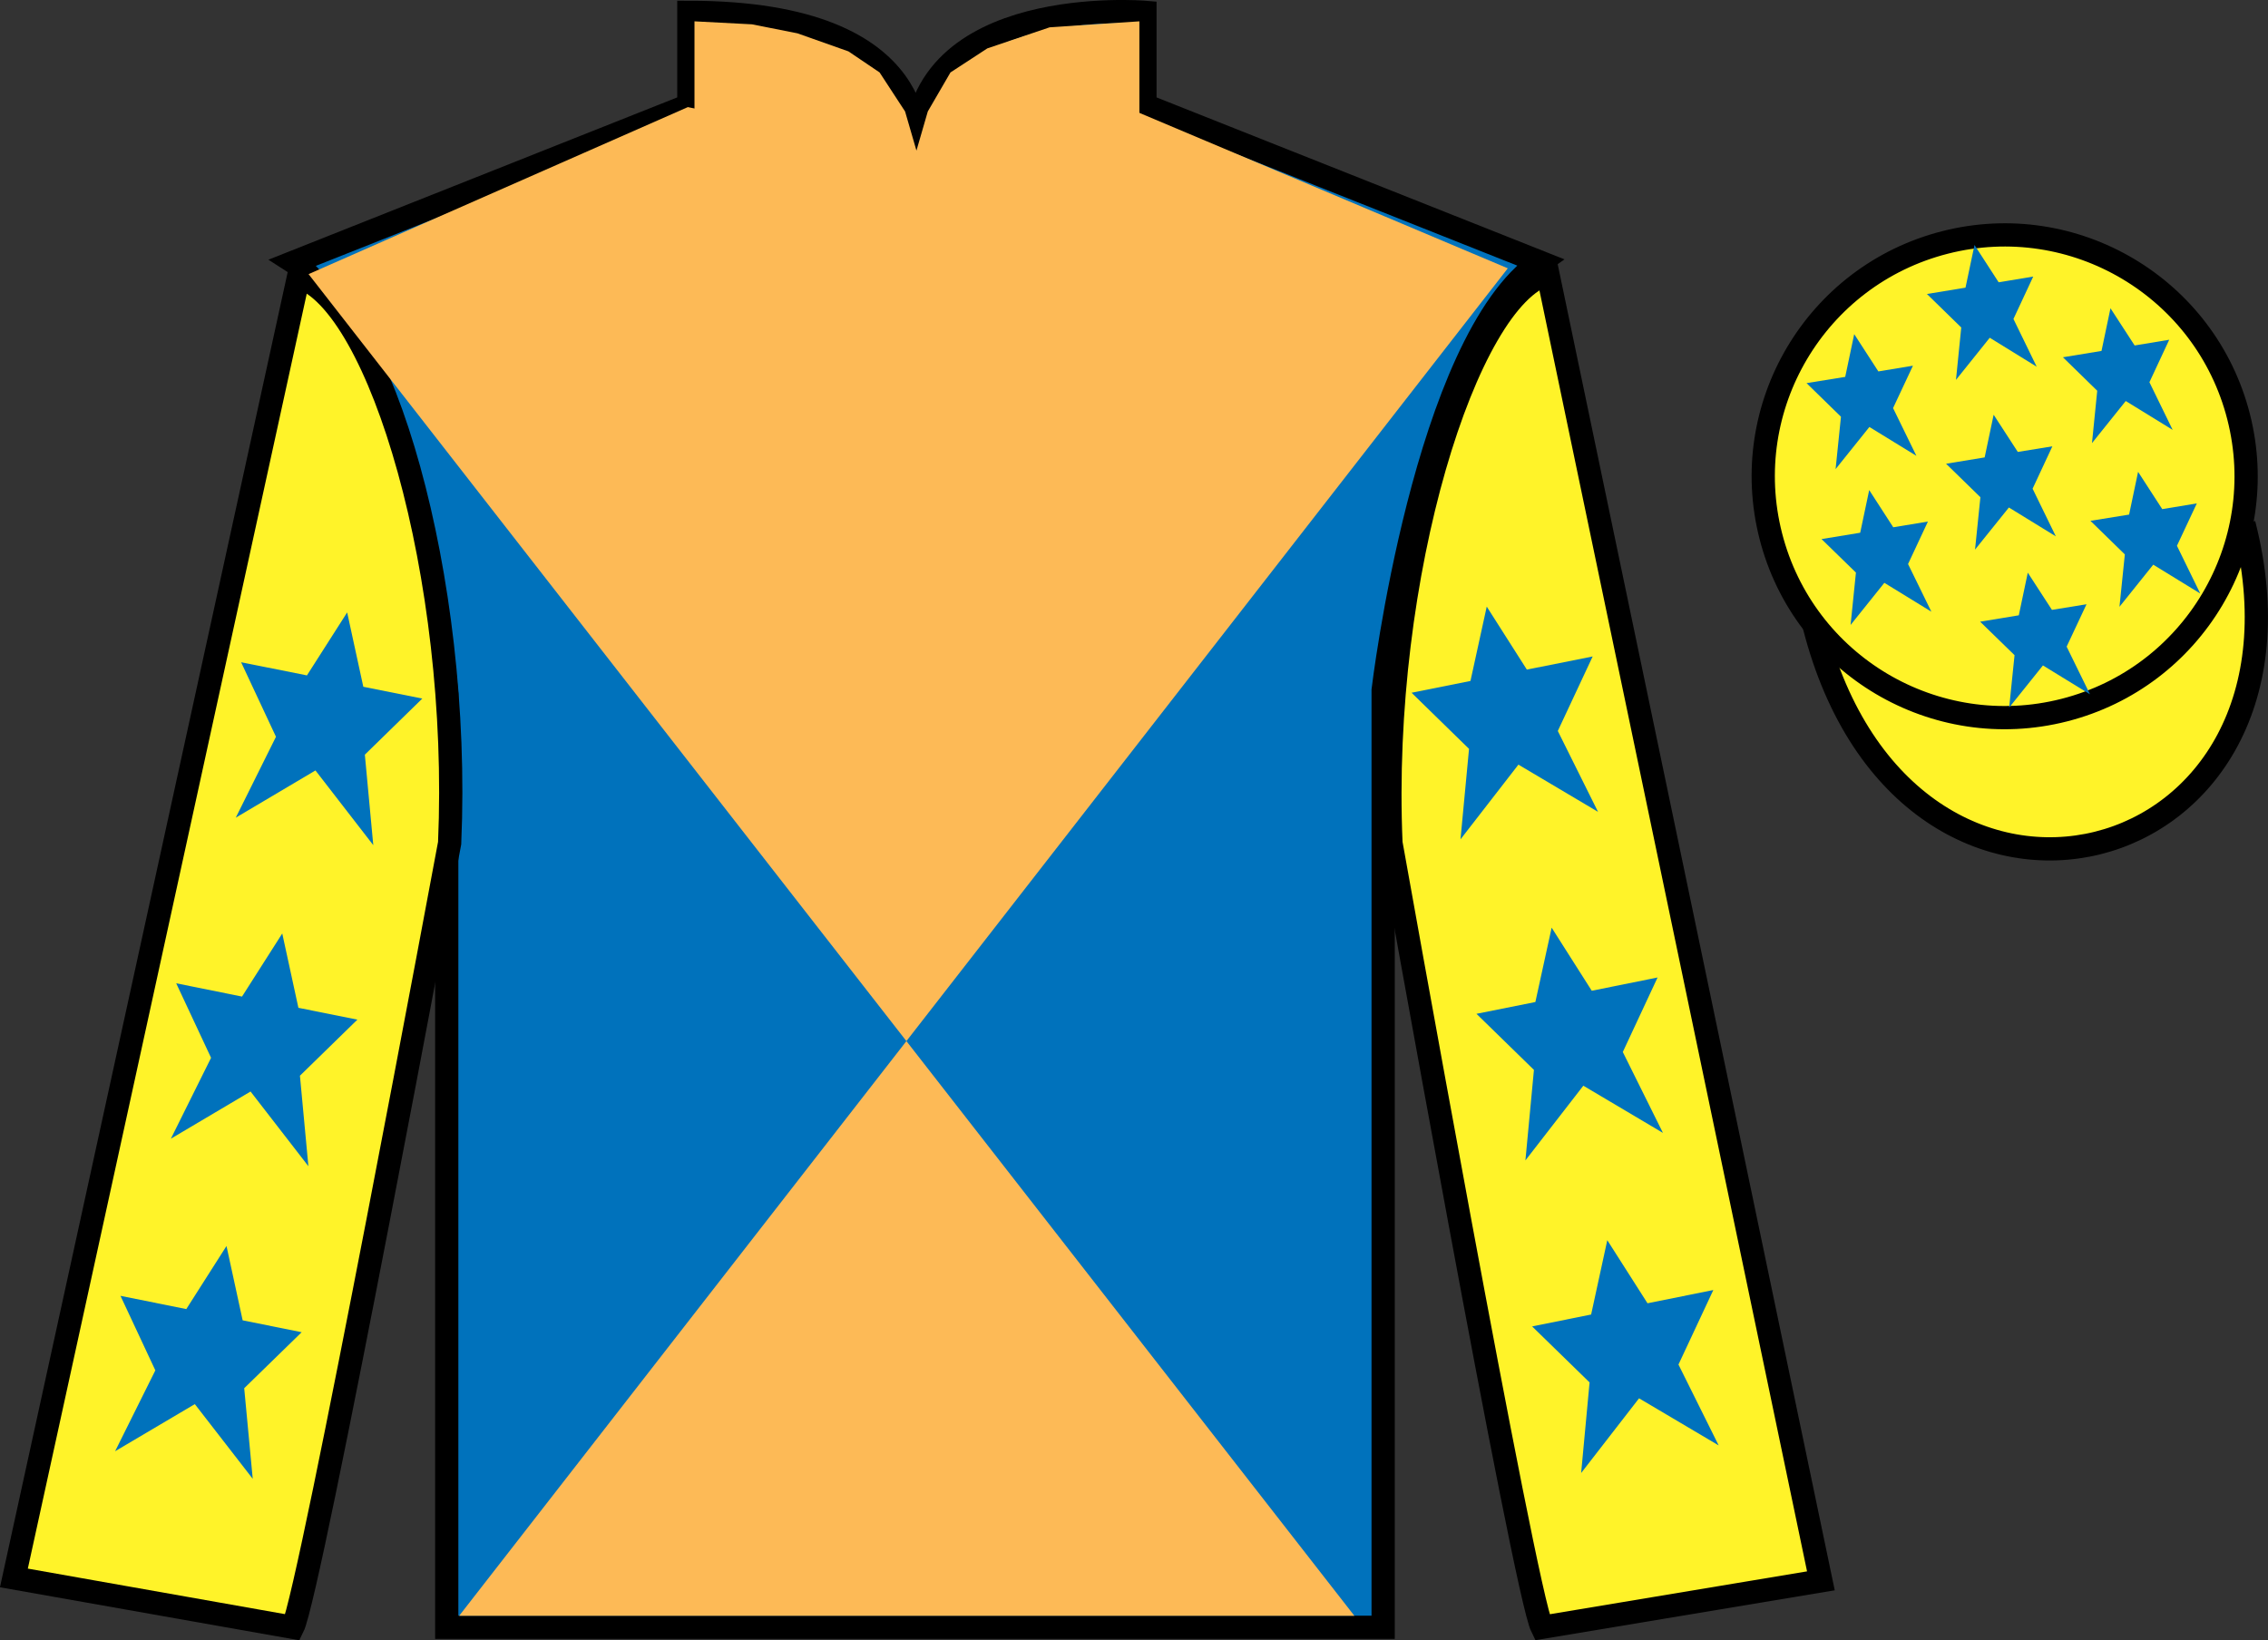 <?xml version="1.0" encoding="UTF-8"?>
<svg xmlns="http://www.w3.org/2000/svg" xmlns:xlink="http://www.w3.org/1999/xlink" width="97.59pt" height="70.59pt" viewBox="0 0 97.59 70.59" version="1.1">
<rect x="0" y="0" width="97.59" height="70.59" fill="#333333" stroke="none"/>
<defs>
<clipPath id="clip1">
  <path d="M 0 0 L 0 70.59 L 97.59 70.59 L 97.59 0 L 0 0 Z M 0 0 "/>
</clipPath>
</defs>
<g id="surface0">
<g clip-path="url(#clip1)" clip-rule="nonzero">
<path style=" stroke:none;fill-rule:nonzero;fill:rgb(0%,44.581%,73.635%);fill-opacity:1;" d="M 12.641 11.281 C 12.641 11.281 17.723 14.531 19.223 29.867 C 19.223 29.867 19.223 44.867 19.223 70.031 L 59.516 70.031 L 59.516 29.699 C 59.516 29.699 61.309 14.699 66.266 11.281 L 49.266 4.531 L 49.266 0.531 C 49.266 0.531 39.379 -0.301 39.379 6.531 C 39.379 6.531 40.391 0.531 29.641 0.531 L 29.641 4.531 L 12.641 11.281 "/>
<path style="fill:none;stroke-width:10;stroke-linecap:butt;stroke-linejoin:miter;stroke:rgb(0%,0%,0%);stroke-opacity:1;stroke-miterlimit:4;" d="M 126.406 593.087 C 126.406 593.087 177.227 560.587 192.227 407.228 C 192.227 407.228 192.227 257.228 192.227 5.588 L 595.156 5.588 L 595.156 408.908 C 595.156 408.908 613.086 558.908 662.656 593.087 L 492.656 660.587 L 492.656 700.587 C 492.656 700.587 393.789 708.908 393.789 640.587 C 393.789 640.587 403.906 700.587 296.406 700.587 L 296.406 660.587 L 126.406 593.087 Z M 126.406 593.087 " transform="matrix(0.1,0,0,-0.1,0,70.59)"/>
<path style=" stroke:none;fill-rule:nonzero;fill:rgb(100%,95.143%,16.359%);fill-opacity:1;" d="M 12.598 70.031 C 13.348 68.531 19.348 36.281 19.348 36.281 C 19.848 24.781 16.348 13.031 12.848 11.906 L 0.598 67.906 L 12.598 70.031 "/>
<path style="fill:none;stroke-width:10;stroke-linecap:butt;stroke-linejoin:miter;stroke:rgb(0%,0%,0%);stroke-opacity:1;stroke-miterlimit:4;" d="M 125.977 5.588 C 133.477 20.587 193.477 343.087 193.477 343.087 C 198.477 458.087 163.477 575.587 128.477 586.837 L 5.977 26.837 L 125.977 5.588 Z M 125.977 5.588 " transform="matrix(0.1,0,0,-0.1,0,70.59)"/>
<path style=" stroke:none;fill-rule:nonzero;fill:rgb(100%,95.143%,16.359%);fill-opacity:1;" d="M 78.352 68.031 L 66.602 11.781 C 63.102 12.781 59.352 24.781 59.852 36.281 C 59.852 36.281 65.602 68.531 66.352 70.031 L 78.352 68.031 "/>
<path style="fill:none;stroke-width:10;stroke-linecap:butt;stroke-linejoin:miter;stroke:rgb(0%,0%,0%);stroke-opacity:1;stroke-miterlimit:4;" d="M 783.516 25.587 L 666.016 588.087 C 631.016 578.087 593.516 458.087 598.516 343.087 C 598.516 343.087 656.016 20.587 663.516 5.588 L 783.516 25.587 Z M 783.516 25.587 " transform="matrix(0.1,0,0,-0.1,0,70.59)"/>
<path style=" stroke:none;fill-rule:nonzero;fill:rgb(99.094%,72.934%,33.724%);fill-opacity:1;" d="M 64.879 11.547 L 19.758 69.535 L 58.277 69.535 L 13.277 11.797 L 29.598 4.609 L 38.945 6.594 L 48.438 4.609 L 64.879 11.547 "/>
<path style="fill-rule:nonzero;fill:rgb(100%,95.143%,16.359%);fill-opacity:1;stroke-width:10;stroke-linecap:butt;stroke-linejoin:miter;stroke:rgb(0%,0%,0%);stroke-opacity:1;stroke-miterlimit:4;" d="M 780.664 436.486 C 820.391 280.861 1004.336 328.439 965.547 480.431 " transform="matrix(0.1,0,0,-0.1,0,70.59)"/>
<path style=" stroke:none;fill-rule:nonzero;fill:rgb(100%,95.143%,16.359%);fill-opacity:1;" d="M 88.828 30.559 C 94.387 29.141 97.742 23.488 96.324 17.93 C 94.906 12.371 89.25 9.016 83.691 10.434 C 78.133 11.852 74.777 17.508 76.195 23.066 C 77.613 28.621 83.27 31.977 88.828 30.559 "/>
<path style="fill:none;stroke-width:10;stroke-linecap:butt;stroke-linejoin:miter;stroke:rgb(0%,0%,0%);stroke-opacity:1;stroke-miterlimit:4;" d="M 888.281 400.314 C 943.867 414.494 977.422 471.017 963.242 526.603 C 949.062 582.189 892.5 615.744 836.914 601.564 C 781.328 587.384 747.773 530.822 761.953 475.236 C 776.133 419.689 832.695 386.134 888.281 400.314 Z M 888.281 400.314 " transform="matrix(0.1,0,0,-0.1,0,70.59)"/>
<path style=" stroke:none;fill-rule:nonzero;fill:rgb(99.094%,72.934%,33.724%);fill-opacity:1;" d="M 29.883 0.918 L 32.359 1.047 L 34.312 1.434 L 36.508 2.211 L 37.848 3.117 L 38.945 4.797 L 39.434 6.48 L 39.922 4.797 L 40.898 3.117 L 42.484 2.082 L 45.164 1.176 L 49.027 0.918 L 49.027 5.059 L 39.434 7.516 L 29.883 5.059 L 29.883 0.918 "/>
<path style=" stroke:none;fill-rule:nonzero;fill:rgb(0%,44.581%,73.635%);fill-opacity:1;" d="M 12.145 40.172 L 10.414 42.887 L 7.582 42.316 L 9.082 45.523 L 7.352 49.004 L 10.781 46.973 L 13.27 50.188 L 12.906 46.293 L 15.379 43.879 L 12.84 43.371 L 12.145 40.172 "/>
<path style=" stroke:none;fill-rule:nonzero;fill:rgb(0%,44.581%,73.635%);fill-opacity:1;" d="M 9.746 53.621 L 8.016 56.336 L 5.184 55.766 L 6.684 58.973 L 4.953 62.453 L 8.383 60.426 L 10.875 63.641 L 10.508 59.742 L 12.98 57.332 L 10.441 56.82 L 9.746 53.621 "/>
<path style=" stroke:none;fill-rule:nonzero;fill:rgb(0%,44.581%,73.635%);fill-opacity:1;" d="M 14.938 26.355 L 13.207 29.066 L 10.375 28.5 L 11.875 31.707 L 10.145 35.188 L 13.574 33.156 L 16.062 36.371 L 15.699 32.477 L 18.172 30.062 L 15.633 29.555 L 14.938 26.355 "/>
<path style=" stroke:none;fill-rule:nonzero;fill:rgb(0%,44.581%,73.635%);fill-opacity:1;" d="M 66.766 39.922 L 68.492 42.637 L 71.324 42.066 L 69.828 45.273 L 71.555 48.754 L 68.129 46.723 L 65.637 49.938 L 66.004 46.043 L 63.531 43.629 L 66.066 43.121 L 66.766 39.922 "/>
<path style=" stroke:none;fill-rule:nonzero;fill:rgb(0%,44.581%,73.635%);fill-opacity:1;" d="M 69.16 53.371 L 70.891 56.086 L 73.723 55.516 L 72.223 58.723 L 73.953 62.203 L 70.527 60.176 L 68.035 63.391 L 68.398 59.492 L 65.926 57.082 L 68.465 56.57 L 69.16 53.371 "/>
<path style=" stroke:none;fill-rule:nonzero;fill:rgb(0%,44.581%,73.635%);fill-opacity:1;" d="M 63.973 26.105 L 65.699 28.816 L 68.531 28.25 L 67.031 31.457 L 68.762 34.938 L 65.336 32.906 L 62.844 36.121 L 63.211 32.227 L 60.738 29.812 L 63.273 29.305 L 63.973 26.105 "/>
<path style=" stroke:none;fill-rule:nonzero;fill:rgb(0%,44.581%,73.635%);fill-opacity:1;" d="M 87.254 24.645 L 86.867 26.48 L 85.203 26.754 L 86.684 28.195 L 86.453 30.449 L 87.906 28.637 L 89.93 29.879 L 88.926 27.828 L 89.781 26.004 L 88.293 26.246 L 87.254 24.645 "/>
<path style=" stroke:none;fill-rule:nonzero;fill:rgb(0%,44.581%,73.635%);fill-opacity:1;" d="M 90.812 13.266 L 90.426 15.102 L 88.766 15.375 L 90.242 16.816 L 90.016 19.07 L 91.469 17.258 L 93.488 18.5 L 92.488 16.449 L 93.34 14.621 L 91.852 14.867 L 90.812 13.266 "/>
<path style=" stroke:none;fill-rule:nonzero;fill:rgb(0%,44.581%,73.635%);fill-opacity:1;" d="M 92 20.305 L 91.613 22.145 L 89.949 22.414 L 91.43 23.859 L 91.199 26.113 L 92.652 24.301 L 94.676 25.543 L 93.672 23.488 L 94.527 21.664 L 93.039 21.91 L 92 20.305 "/>
<path style=" stroke:none;fill-rule:nonzero;fill:rgb(0%,44.581%,73.635%);fill-opacity:1;" d="M 79.785 14.379 L 79.398 16.219 L 77.734 16.488 L 79.215 17.934 L 78.984 20.188 L 80.438 18.375 L 82.461 19.617 L 81.457 17.562 L 82.312 15.738 L 80.824 15.984 L 79.785 14.379 "/>
<path style=" stroke:none;fill-rule:nonzero;fill:rgb(0%,44.581%,73.635%);fill-opacity:1;" d="M 85.785 17.848 L 85.398 19.684 L 83.738 19.957 L 85.215 21.398 L 84.984 23.652 L 86.441 21.84 L 88.461 23.082 L 87.461 21.031 L 88.312 19.207 L 86.824 19.449 L 85.785 17.848 "/>
<path style=" stroke:none;fill-rule:nonzero;fill:rgb(0%,44.581%,73.635%);fill-opacity:1;" d="M 80.43 21.09 L 80.043 22.926 L 78.379 23.199 L 79.859 24.641 L 79.629 26.895 L 81.082 25.082 L 83.105 26.324 L 82.102 24.273 L 82.957 22.445 L 81.465 22.691 L 80.43 21.09 "/>
<path style=" stroke:none;fill-rule:nonzero;fill:rgb(0%,44.581%,73.635%);fill-opacity:1;" d="M 84.961 10.543 L 84.574 12.379 L 82.914 12.652 L 84.391 14.094 L 84.164 16.348 L 85.617 14.535 L 87.637 15.781 L 86.637 13.727 L 87.488 11.902 L 86 12.148 L 84.961 10.543 "/>
</g>
</g>
</svg>
